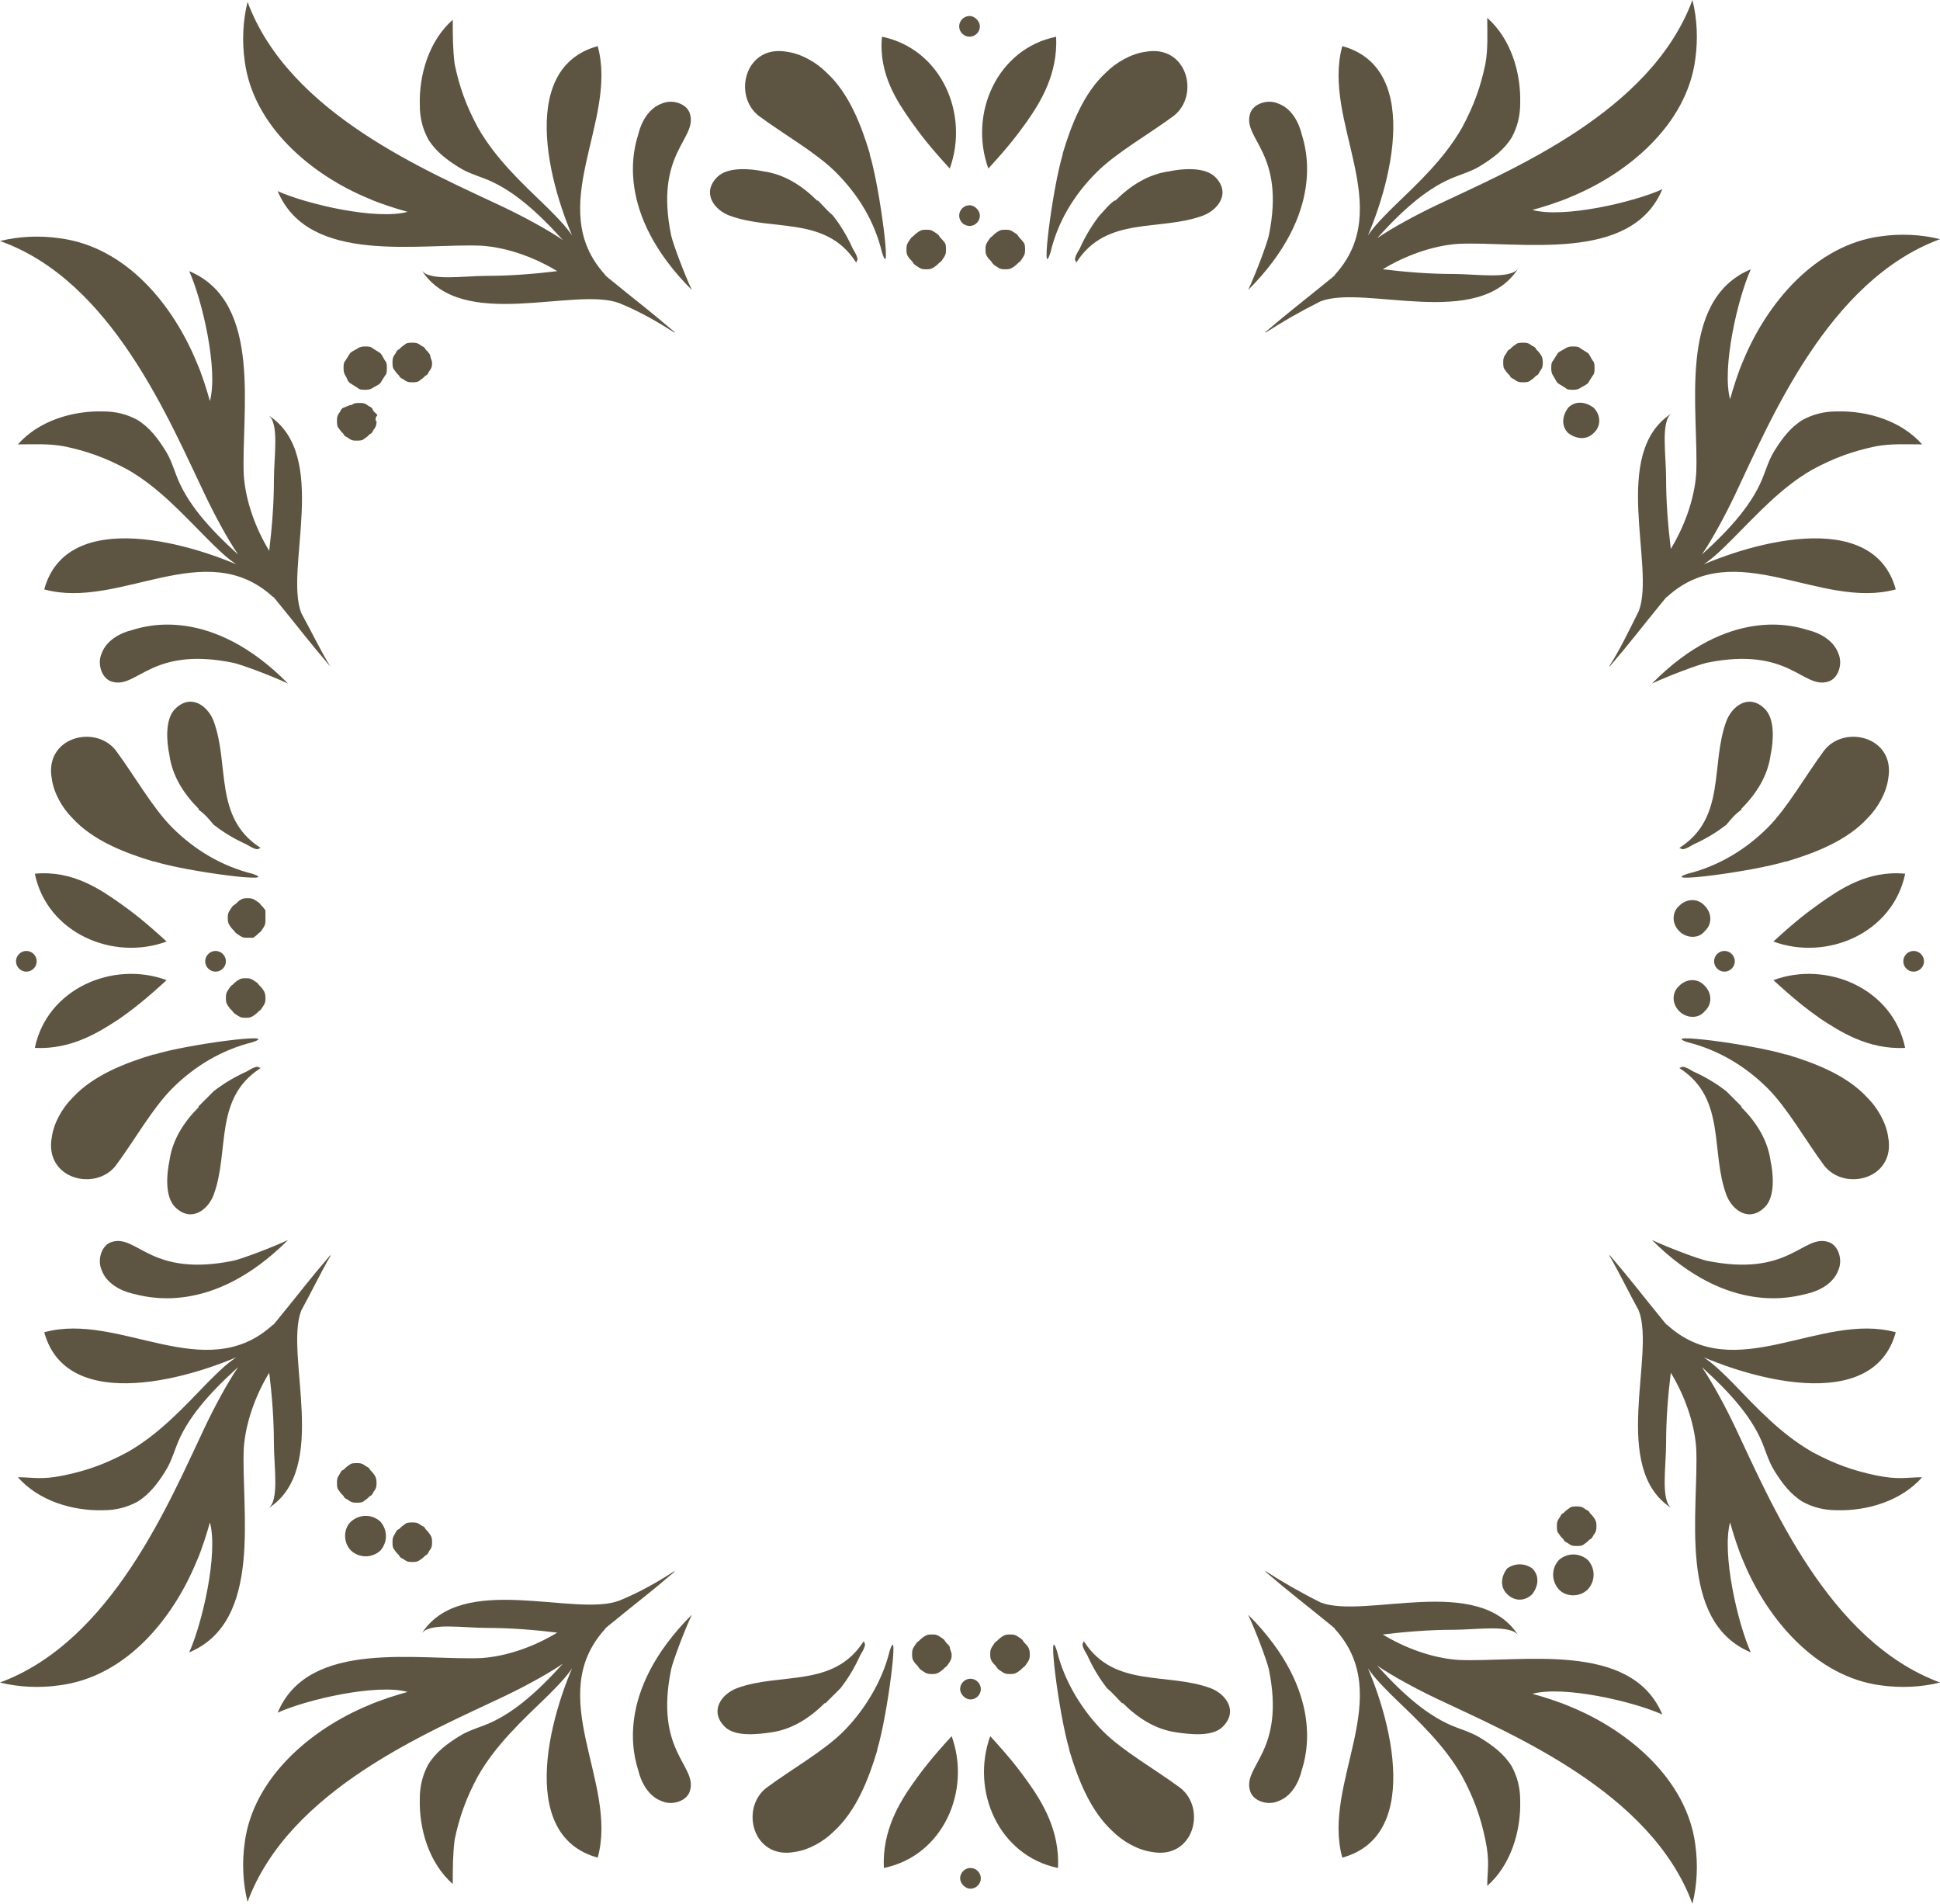 <svg xmlns="http://www.w3.org/2000/svg" width="206.1" height="202.2" viewBox="0 0 206.1 202.2"><defs><style> .cls-1 { fill: #5e5442; } </style></defs><g><g id="Calque_1"><path class="cls-1" d="M21.1,117.6c-1.6,1.6-2.8,3.5-3.1,5.7-.3,1.4-.5,3.8.6,4.9,1.7,1.7,3.5.3,4.1-1.3,1.7-4.6,0-10.2,4.9-13.4.2-.2,0,0-.2-.2-.5,0-1.1.5-1.4.6-1.3.6-2.4,1.3-3.3,2l-1.6,1.6h0Z"></path><path class="cls-1" d="M16.3,112c-3,.9-6.4,2.2-8.6,4.6-1.1,1.1-2,2.7-2.2,4.2-.8,4.4,4.6,5.8,6.8,3,2-2.7,3.9-6.1,6-8.2,2.4-2.4,5.3-4.1,8.5-4.9,3.3-1.1-6.9.2-10.4,1.3h-.1Z"></path><path class="cls-1" d="M21.1,85.9c-1.6-1.6-2.8-3.5-3.1-5.7-.3-1.4-.5-3.8.6-4.9,1.7-1.7,3.5-.3,4.1,1.3,1.7,4.6,0,10.2,4.9,13.4.2.2,0,0-.2.2-.5,0-1.1-.5-1.4-.6-1.3-.6-2.4-1.3-3.3-2-.5-.6-.9-1.1-1.6-1.6h0Z"></path><path class="cls-1" d="M16.3,91.5c-3-.9-6.4-2.2-8.6-4.6-1.1-1.1-2-2.7-2.2-4.2-.8-4.4,4.6-5.8,6.8-3,2,2.7,3.9,6.1,6,8.2,2.4,2.4,5.3,4.1,8.5,4.9,3.3,1.1-6.9-.2-10.4-1.3h-.1Z"></path><path class="cls-1" d="M2.8,103.2c.6,0,1.1-.5,1.1-1.1s-.5-1.1-1.1-1.1-1.1.5-1.1,1.1.5,1.1,1.1,1.1Z"></path><path class="cls-1" d="M192,66.9c1.3.3,2.8,1.1,3.3,2.5.5,1.1,0,2.7-1.1,3-2.7.8-4.1-3.8-12.9-2-.9.2-4.1,1.4-5.8,2.2,8.2-8.3,15.2-6.1,16.5-5.7h0Z"></path><path class="cls-1" d="M185,117.6c1.6,1.6,2.8,3.5,3.1,5.7.3,1.4.5,3.8-.6,4.9-1.7,1.7-3.5.3-4.1-1.3-1.7-4.6,0-10.2-4.9-13.4-.2-.2,0,0,.2-.2.5,0,1.1.5,1.4.6,1.3.6,2.4,1.3,3.3,2l1.6,1.6h0Z"></path><path class="cls-1" d="M189.8,112c3,.9,6.4,2.2,8.6,4.6,1.1,1.1,2,2.7,2.2,4.2.8,4.4-4.6,5.8-6.8,3-2-2.7-3.9-6.1-6-8.2-2.4-2.4-5.3-4.1-8.5-4.9-3.3-1.1,6.8.2,10.4,1.3h0Z"></path><path class="cls-1" d="M185,85.9c1.6-1.6,2.8-3.5,3.1-5.7.3-1.4.5-3.8-.6-4.9-1.7-1.7-3.5-.3-4.1,1.3-1.7,4.6,0,10.2-4.9,13.4-.2.2,0,0,.2.2.5,0,1.1-.5,1.4-.6,1.3-.6,2.4-1.3,3.3-2,.5-.6.9-1.1,1.6-1.6h0Z"></path><path class="cls-1" d="M189.8,91.5c3-.9,6.4-2.2,8.6-4.6,1.1-1.1,2-2.7,2.2-4.2.8-4.4-4.6-5.8-6.8-3-2,2.7-3.9,6.1-6,8.2-2.4,2.4-5.3,4.1-8.5,4.9-3.3,1.1,6.8-.2,10.4-1.3h0Z"></path><path class="cls-1" d="M203.3,103.2c-.6,0-1.1-.5-1.1-1.1s.5-1.1,1.1-1.1,1.1.5,1.1,1.1-.5,1.1-1.1,1.1Z"></path><path class="cls-1" d="M71.7,166.9c-2.8,2.4-3.8,3.1-7.1,5.8-.2.2-.3.2-.3.3-6.6,7.2,1.4,16.3-.8,24.3-8.8-2.4-5-15.9-1.7-22.3v.5c-1.1,2-1.7,2.7-3.6,4.6-2.8,2.7-5.5,5.2-7.4,8.5-1.3,2.4-2,4.4-2.5,6.8-.2,1.6-.2,3.1-.2,4.7-2.5-2.2-3.6-5.8-3.5-9.1,0-1.3.3-2.5.9-3.6.8-1.3,2-2.2,3.3-3,.8-.5,1.7-.8,2.5-1.1,3-1.1,5.7-3.5,8.5-6.6-1.6,1.1-4.2,2.5-6.3,3.5-8,3.8-22.8,9.9-27.2,21.8-.5-2-.6-4.2-.3-6.3.9-6.9,7.1-12.1,13.2-14.6,1.1-.5,3-1.1,4.1-1.4-3.3-.9-10.7.8-13.8,2.2,3.3-7.9,15.1-5.5,21.7-5.8,2.8-.2,5.7-1.3,8-2.7-2.5-.3-5-.5-7.5-.5s-6.1-.6-6.9.6c4.2-6.6,16.3-1.7,21-3.5,2.2-.9,4.1-2,5.8-3.1h.1Z"></path><path class="cls-1" d="M67.8,188c.3,1.3,1.1,2.8,2.5,3.3,1.1.5,2.7,0,3-1.1.8-2.7-3.8-4.1-2-12.9.2-.9,1.4-4.1,2.2-5.8-8.3,8.3-6.1,15.2-5.7,16.5h0Z"></path><path class="cls-1" d="M134.4,166.9c2.8,2.4,3.8,3.1,7.1,5.8.2.2.3.2.3.3,6.6,7.2-1.4,16.3.8,24.3,8.8-2.4,5-15.9,1.7-22.3v.5c1.1,2,1.7,2.7,3.6,4.6,2.8,2.7,5.5,5.2,7.4,8.5,1.3,2.4,2,4.4,2.5,6.8s.2,3.3.2,4.9c2.5-2.2,3.6-5.8,3.5-9.1,0-1.3-.3-2.5-.9-3.6-.8-1.3-2-2.2-3.3-3-.8-.5-1.7-.8-2.5-1.1-3-1.1-5.7-3.5-8.5-6.6,1.6,1.1,4.2,2.5,6.3,3.5,8,3.8,22.8,9.9,27.2,21.8.5-2,.6-4.2.3-6.3-.9-6.9-7.1-12.1-13.2-14.6-1.1-.5-3-1.1-4.1-1.4,3.3-.9,10.7.8,13.8,2.2-3.3-7.9-15.1-5.5-21.7-5.8-2.8-.2-5.7-1.3-8-2.7,2.5-.3,5-.5,7.5-.5s6.1-.6,6.9.6c-4.2-6.6-16.3-1.7-21-3.5-2.2-1.1-4.1-2.2-5.8-3.3h0Z"></path><path class="cls-1" d="M138.3,188c-.3,1.3-1.1,2.8-2.5,3.3-1.1.5-2.7,0-3-1.1-.8-2.7,3.8-4.1,2-12.9-.2-.9-1.4-4.1-2.2-5.8,8.3,8.3,6.1,15.2,5.7,16.5h0Z"></path><path class="cls-1" d="M112.4,198.4c-6.3-1.3-9.3-8.2-7.2-14,2.2,2.4,3.1,3.6,4.1,5,1.4,2,3.3,5,3.1,9Z"></path><path class="cls-1" d="M93.9,198.4c6.3-1.3,9.3-8.2,7.2-14-2.2,2.4-3.1,3.6-4.1,5-1.4,2-3.3,5-3.1,9Z"></path><path class="cls-1" d="M134.4,35.3c2.8-2.4,3.8-3.1,7.1-5.8.2-.2.3-.2.3-.3,6.6-7.2-1.4-16.3.8-24.3,8.8,2.4,5,15.9,1.7,22.3v-.5c1.1-2,1.7-2.7,3.6-4.6,2.8-2.7,5.5-5.2,7.4-8.5,1.3-2.4,2-4.4,2.5-6.8.3-1.6.2-3.3.2-4.9,2.5,2.2,3.6,5.8,3.5,9.1,0,1.3-.3,2.5-.9,3.6-.8,1.3-2,2.2-3.3,3-.8.5-1.7.8-2.5,1.1-3,1.1-5.7,3.5-8.5,6.6,1.6-1.1,4.2-2.5,6.3-3.5,8-3.8,22.8-9.9,27.2-21.8.5,2,.6,4.2.3,6.3-.9,6.9-7.1,12.1-13.2,14.6-1.1.5-3,1.1-4.1,1.4,3.3.9,10.7-.8,13.8-2.2-3.3,7.9-15.1,5.5-21.7,5.8-2.8.2-5.7,1.3-8,2.7,2.5.3,5,.5,7.5.5s6.1.6,6.9-.6c-4.2,6.6-16.3,1.7-21,3.5-2.2,1.1-4.1,2.2-5.8,3.3h0Z"></path><path class="cls-1" d="M138.3,14.3c-.3-1.3-1.1-2.8-2.5-3.3-1.1-.5-2.7,0-3,1.1-.8,2.7,3.8,4.1,2,12.9-.2.9-1.4,4.1-2.2,5.8,8.3-8.3,6.1-15.2,5.7-16.5Z"></path><path class="cls-1" d="M71.7,35.3c-2.8-2.4-3.8-3.1-7.1-5.8-.2-.2-.3-.2-.3-.3-6.6-7.2,1.4-16.3-.8-24.3-8.8,2.4-5,15.9-1.7,22.3v-.5c-1.1-2-1.7-2.7-3.6-4.6-2.8-2.7-5.5-5.2-7.4-8.5-1.3-2.4-2-4.4-2.5-6.8-.2-1.6-.2-3.1-.2-4.7-2.5,2.2-3.6,5.8-3.5,9.1,0,1.3.3,2.5.9,3.6.8,1.3,2,2.2,3.3,3,.8.5,1.7.8,2.5,1.1,3,1.1,5.7,3.5,8.5,6.6-1.6-1.1-4.2-2.5-6.3-3.5C45.5,18.2,30.7,12.1,26.3.2c-.5,2-.6,4.2-.3,6.3.9,6.9,7.1,12.1,13.2,14.6,1.1.5,3,1.1,4.1,1.4-3.3.9-10.7-.8-13.8-2.2,3.3,7.9,15.1,5.5,21.7,5.8,2.8.2,5.7,1.3,8,2.7-2.5.3-5,.5-7.5.5s-6.1.6-6.9-.6c4.2,6.6,16.3,1.7,21,3.5,2.2.9,4.1,2,5.8,3.1h.1Z"></path><path class="cls-1" d="M67.8,14.3c.3-1.3,1.1-2.8,2.5-3.3,1.1-.5,2.7,0,3,1.1.8,2.7-3.8,4.1-2,12.9.2.9,1.4,4.1,2.2,5.8-8.3-8.3-6.1-15.2-5.7-16.5Z"></path><path class="cls-1" d="M93.7,3.9c6.3,1.3,9.3,8.2,7.2,14-2.2-2.4-3.1-3.6-4.1-5-1.4-2-3.5-5-3.1-9Z"></path><path class="cls-1" d="M112.2,3.9c-6.3,1.3-9.3,8.2-7.2,14,2.2-2.4,3.1-3.6,4.1-5,1.4-2,3.3-5,3.1-9Z"></path><path class="cls-1" d="M35.1,133.3c-2.4,2.8-3.1,3.8-5.8,7.1-.2.2-.2.3-.3.3-7.2,6.6-16.3-1.4-24.3.8,2.4,8.8,15.9,5,22.5,1.7h-.5c-2,1.1-2.7,1.7-4.6,3.6-2.7,2.8-5.2,5.5-8.5,7.4-2.4,1.3-4.4,2-6.8,2.5s-3.3.2-4.9.2c2.2,2.5,5.8,3.6,9.1,3.5,1.3,0,2.5-.3,3.6-.9,1.3-.8,2.2-2,3-3.3.5-.8.8-1.7,1.1-2.5,1.1-3,3.5-5.7,6.6-8.5-1.1,1.6-2.5,4.2-3.5,6.3-3.8,8-9.9,22.8-21.8,27.2,2,.5,4.2.6,6.3.3,7.1-.9,12.1-7.1,14.6-13.2.5-1.1,1.1-3,1.4-4.1.9,3.3-.8,10.7-2.2,13.8,7.9-3.3,5.5-15.1,5.8-21.7.2-2.8,1.3-5.7,2.7-8,.3,2.4.5,5,.5,7.5s.6,6.1-.6,6.9c6.6-4.2,1.7-16.3,3.5-21,1.1-2,2-3.9,3.1-5.8h0Z"></path><path class="cls-1" d="M14.1,137.4c-1.3-.3-2.8-1.1-3.3-2.5-.5-1.1,0-2.7,1.1-3,2.7-.8,4.1,3.8,12.9,2,.9-.2,4.1-1.4,5.8-2.2-8.2,8.2-15.2,6-16.5,5.7Z"></path><path class="cls-1" d="M35.1,70.8c-2.4-2.8-3.1-3.8-5.8-7.1-.2-.2-.2-.3-.3-.3-7.2-6.6-16.3,1.4-24.3-.8,2.4-8.8,15.9-5,22.5-1.7h-.5c-2-1.1-2.7-1.7-4.6-3.6-2.7-2.7-5.2-5.5-8.5-7.4-2.4-1.3-4.4-2-6.8-2.5-1.6-.3-3.3-.2-4.9-.2,2.2-2.5,5.8-3.6,9.1-3.5,1.3,0,2.5.3,3.6.9,1.3.8,2.2,2,3,3.3.5.8.8,1.7,1.1,2.5,1.1,3,3.5,5.7,6.6,8.5-1.1-1.6-2.5-4.2-3.5-6.3-3.8-7.9-9.9-22.8-21.8-27,2-.5,4.2-.6,6.3-.3,7.1.9,12.1,7.1,14.6,13.2.5,1.1,1.1,3,1.4,4.1.9-3.3-.8-10.7-2.2-13.8,7.9,3.3,5.5,15.1,5.8,21.7.2,2.8,1.3,5.7,2.7,8,.3-2.5.5-5,.5-7.5s.6-6.1-.6-6.9c6.6,4.2,1.7,16.3,3.5,21,1.1,2,2,3.9,3.1,5.7h0Z"></path><path class="cls-1" d="M14.1,66.9c-1.3.3-2.8,1.1-3.3,2.5-.5,1.1,0,2.7,1.1,3,2.7.8,4.1-3.8,12.9-2,.9.2,4.1,1.4,5.8,2.2-8.2-8.3-15.2-6.1-16.5-5.7Z"></path><path class="cls-1" d="M3.7,92.8c1.3,6.3,8.3,9.3,14,7.2-2.4-2.2-3.6-3.1-5-4.1-2-1.4-5-3.5-9-3.1Z"></path><path class="cls-1" d="M3.7,111.3c1.3-6.3,8.3-9.3,14-7.2-2.4,2.2-3.6,3.1-5,4.1-2,1.3-5,3.3-9,3.1Z"></path><path class="cls-1" d="M28.2,106c0,.3,0,.5-.2.8s-.3.5-.5.6c-.2.2-.3.3-.6.5s-.5.2-.8.2-.5,0-.8-.2-.5-.3-.6-.5c-.2-.2-.3-.3-.5-.6-.2-.3-.2-.5-.2-.8s0-.5.2-.8.3-.5.5-.6c.2-.2.3-.3.6-.5s.5-.2.8-.2.5,0,.8.2.5.3.6.5c.2.2.3.3.5.6.2.3.2.6.2.8Z"></path><path class="cls-1" d="M28.2,97.7c0,.3,0,.5-.2.8s-.3.5-.5.6c-.2.2-.3.3-.6.5h-.6c-.3,0-.5,0-.8-.2s-.5-.3-.6-.5c-.2-.2-.3-.3-.5-.6-.2-.3-.2-.5-.2-.8s0-.5.2-.8.3-.5.5-.6.3-.3.6-.5.5-.2.8-.2.5,0,.8.2.5.3.6.5c.2.2.3.3.5.6v.9h0Z"></path><path class="cls-1" d="M22.9,103.2c.6,0,1.1-.5,1.1-1.1s-.5-1.1-1.1-1.1-1.1.5-1.1,1.1.5,1.1,1.1,1.1Z"></path><path class="cls-1" d="M171,133.3c2.4,2.8,3.1,3.8,5.8,7.1.2.2.2.3.3.3,7.2,6.6,16.3-1.4,24.3.8-2.4,8.8-15.9,5-22.5,1.7h.5c2,1.1,2.7,1.7,4.6,3.6,2.7,2.8,5.2,5.5,8.5,7.4,2.4,1.3,4.4,2,6.8,2.5s3.3.2,4.9.2c-2.2,2.5-5.8,3.6-9.1,3.5-1.3,0-2.5-.3-3.6-.9-1.3-.8-2.2-2-3-3.3-.5-.8-.8-1.7-1.1-2.5-1.1-3-3.5-5.7-6.6-8.5,1.1,1.6,2.5,4.2,3.5,6.3,3.8,8,9.9,22.8,21.8,27.2-2,.5-4.2.6-6.3.3-6.9-.9-12.1-7.1-14.6-13.2-.5-1.1-1.1-3-1.4-4.1-.9,3.3.8,10.7,2.2,13.8-7.9-3.3-5.5-15.1-5.8-21.7-.2-2.8-1.3-5.7-2.7-8-.3,2.4-.5,5-.5,7.5s-.6,6.1.6,6.9c-6.6-4.2-1.7-16.3-3.5-21-1.1-2-2-3.9-3.1-5.8h0Z"></path><path class="cls-1" d="M192,137.4c1.3-.3,2.8-1.1,3.3-2.5.5-1.1,0-2.7-1.1-3-2.7-.8-4.1,3.8-12.9,2-.9-.2-4.1-1.4-5.8-2.2,8.2,8.2,15.2,6,16.5,5.7h0Z"></path><path class="cls-1" d="M165.6,168.8c-.8-.9-.8-2.2,0-3.1.9-.8,2.2-.8,3.1,0,.8.9.8,2.2,0,3.1-.9.9-2.4.8-3.1,0Z"></path><path class="cls-1" d="M169.6,162.1c0,.3,0,.5-.2.8-.2.2-.2.5-.5.6-.2.2-.3.3-.6.5-.2.2-.5.2-.8.2s-.5,0-.8-.2c-.2-.2-.5-.2-.6-.5-.2-.2-.3-.3-.5-.6-.2-.2-.2-.5-.2-.8s0-.5.2-.8c.2-.2.2-.5.5-.6.2-.2.3-.3.6-.5.2-.2.5-.2.8-.2s.5,0,.8.2c.2.2.5.2.6.5.2.2.3.3.5.6s.2.5.2.8Z"></path><path class="cls-1" d="M160.1,169.3c-.8-.8-.6-1.9,0-2.7.8-.6,1.9-.6,2.7,0,.8.8.6,1.9,0,2.7-.8.8-1.9.8-2.7,0Z"></path><path class="cls-1" d="M171,70.8c2.4-2.8,3.1-3.8,5.8-7.1.2-.2.2-.3.3-.3,7.2-6.6,16.3,1.4,24.3-.8-2.4-8.8-15.9-5-22.5-1.7h.5c2-1.1,2.7-1.7,4.6-3.6,2.7-2.7,5.2-5.5,8.5-7.4,2.4-1.3,4.4-2,6.8-2.5,1.6-.3,3.3-.2,4.9-.2-2.2-2.5-5.8-3.6-9.1-3.5-1.3,0-2.5.3-3.6.9-1.3.8-2.2,2-3,3.3-.5.8-.8,1.7-1.1,2.5-1.1,3-3.5,5.7-6.6,8.5,1.1-1.6,2.5-4.2,3.5-6.3,3.8-8,9.9-22.8,21.8-27.2-2-.5-4.2-.6-6.3-.3-6.9.9-12.1,7.1-14.6,13.2-.5,1.1-1.1,3-1.4,4.1-.9-3.3.8-10.7,2.2-13.8-7.9,3.3-5.5,15.1-5.8,21.7-.2,2.8-1.3,5.7-2.7,8-.3-2.5-.5-5-.5-7.5s-.6-6.1.6-6.9c-6.6,4.2-1.7,16.3-3.5,21-1.1,2.2-2,4.1-3.1,5.8h0Z"></path><path class="cls-1" d="M202.4,92.8c-1.3,6.3-8.3,9.3-14,7.2,2.4-2.2,3.6-3.1,5-4.1,2-1.4,5-3.5,9-3.1Z"></path><path class="cls-1" d="M202.4,111.3c-1.3-6.3-8.3-9.3-14-7.2,2.4,2.2,3.6,3.1,5,4.1,2,1.3,5,3.3,9,3.1Z"></path><path class="cls-1" d="M178.4,98.9c-.8-.8-.8-2,0-2.7.8-.8,2-.8,2.7,0,.8.8.8,2,0,2.7-.6.8-1.9.8-2.7,0Z"></path><path class="cls-1" d="M178.4,107.4c-.8-.8-.8-2,0-2.7.8-.8,2-.8,2.7,0,.8.8.8,2,0,2.7-.6.8-1.9.8-2.7,0Z"></path><path class="cls-1" d="M183.2,103.2c-.6,0-1.1-.5-1.1-1.1s.5-1.1,1.1-1.1,1.1.5,1.1,1.1-.5,1.1-1.1,1.1Z"></path><path class="cls-1" d="M37.3,161.6c.9-.8,2.2-.8,3.1,0,.8.9.8,2.2,0,3.1-.9.8-2.2.8-3.1,0-.9-.9-.8-2.4,0-3.1Z"></path><path class="cls-1" d="M45.9,163.8c0,.3,0,.5-.2.8-.2.2-.2.5-.5.6-.2.2-.3.3-.6.5s-.5.2-.8.2-.5,0-.8-.2c-.2-.2-.5-.2-.6-.5-.2-.2-.3-.3-.5-.6-.2-.2-.2-.5-.2-.8s0-.5.2-.8.2-.5.5-.6c.2-.2.3-.3.6-.5.2-.2.5-.2.8-.2s.5,0,.8.2c.2.2.5.2.6.5.2.2.3.3.5.6s.2.5.2.8Z"></path><path class="cls-1" d="M40,157.5c0,.3,0,.5-.2.8-.2.2-.2.5-.5.6-.2.2-.3.3-.6.5-.2.2-.5.2-.8.2s-.5,0-.8-.2c-.2-.2-.5-.2-.6-.5-.2-.2-.3-.3-.5-.6-.2-.2-.2-.5-.2-.8s0-.5.2-.8.2-.5.5-.6c.2-.2.3-.3.6-.5.2-.2.5-.2.8-.2s.5,0,.8.2c.2.2.5.2.6.5.2.2.3.3.5.6s.2.6.2.8Z"></path><path class="cls-1" d="M87.6,180.9c-1.6,1.6-3.5,2.8-5.7,3.1-1.4.2-3.8.5-4.9-.6-1.7-1.7-.3-3.5,1.3-4.1,4.6-1.7,10.2,0,13.4-4.9.2-.2,0,0,.2.2,0,.5-.5,1.1-.6,1.4-.6,1.3-1.3,2.4-2,3.3l-1.6,1.6h-.1Z"></path><path class="cls-1" d="M93.2,185.9c-.9,3-2.2,6.4-4.6,8.6-1.1,1.1-2.7,2-4.2,2.2-4.4.8-5.8-4.6-3-6.8,2.7-2,6.1-3.9,8.2-6,2.1-2.1,4.1-5.2,4.9-8.5,1.1-3.5-.2,6.8-1.3,10.4h0Z"></path><path class="cls-1" d="M119.3,180.9c1.6,1.6,3.5,2.8,5.7,3.1,1.4.2,3.8.5,4.9-.6,1.7-1.7.3-3.5-1.3-4.1-4.6-1.7-10.2,0-13.4-4.9-.2-.2,0,0-.2.2,0,.5.5,1.1.6,1.4.6,1.3,1.3,2.4,2,3.3.6.5,1.1,1.1,1.6,1.6h0Z"></path><path class="cls-1" d="M113.6,185.9c.9,3,2.2,6.4,4.6,8.6,1.1,1.1,2.7,2,4.2,2.2,4.4.8,5.8-4.6,3-6.8-2.7-2-6.1-3.9-8.2-6s-4.1-5.2-4.9-8.5c-1.1-3.5.2,6.8,1.3,10.4h0Z"></path><path class="cls-1" d="M109.4,175.7c0,.3,0,.5-.2.8s-.3.5-.5.6c-.2.2-.3.3-.6.5-.3.2-.5.2-.8.2s-.5,0-.8-.2-.5-.3-.6-.5-.3-.3-.5-.6-.2-.5-.2-.8,0-.5.2-.8.3-.5.5-.6c.2-.2.3-.3.6-.5.3-.2.5-.2.8-.2s.5,0,.8.2.5.3.6.5.3.3.5.6.2.6.2.8Z"></path><path class="cls-1" d="M101.1,175.7c0,.3,0,.5-.2.8s-.3.5-.5.6c-.2.2-.3.3-.6.5-.3.2-.5.2-.8.2s-.5,0-.8-.2-.5-.3-.6-.5-.3-.3-.5-.6-.2-.5-.2-.8,0-.5.2-.8.3-.5.5-.6c.2-.2.3-.3.6-.5.3-.2.5-.2.8-.2s.5,0,.8.2.5.3.6.5.3.3.5.6c0,.3.2.6.2.8Z"></path><path class="cls-1" d="M102,179.4c0-.6.5-1.1,1.1-1.1s1.1.5,1.1,1.1-.5,1.1-1.1,1.1-1.1-.6-1.1-1.1Z"></path><path class="cls-1" d="M102,199.5c0-.6.5-1.1,1.1-1.1s1.1.5,1.1,1.1-.5,1.1-1.1,1.1-1.1-.6-1.1-1.1Z"></path><path class="cls-1" d="M169.4,39.1c0,.3,0,.6-.2.8-.2.3-.3.5-.5.8-.2.2-.5.3-.8.5s-.6.2-.8.2c-.3,0-.6,0-.8-.2-.3-.2-.5-.3-.8-.5-.2-.2-.3-.5-.5-.8s-.2-.6-.2-.8c0-.3,0-.6.2-.8.2-.3.3-.5.5-.8.2-.2.5-.3.8-.5s.6-.2.8-.2c.3,0,.6,0,.8.2.3.2.5.3.8.5.2.2.3.5.5.8.2.2.2.5.2.8Z"></path><path class="cls-1" d="M163.9,38.5c0,.3,0,.5-.2.8-.2.2-.2.5-.5.6-.2.2-.3.3-.6.5-.2.2-.5.2-.8.2s-.5,0-.8-.2c-.2-.2-.5-.2-.6-.5-.2-.2-.3-.3-.5-.6-.2-.2-.2-.5-.2-.8s0-.5.2-.8c.2-.2.2-.5.5-.6.2-.2.3-.3.6-.5.2-.2.5-.2.8-.2s.5,0,.8.2c.2.2.5.2.6.5.2.2.3.3.5.6s.2.6.2.8Z"></path><path class="cls-1" d="M169.3,46c-.8.8-1.9.6-2.7,0-.8-.8-.6-1.9,0-2.7.8-.8,1.9-.6,2.7,0,.8.8.8,2,0,2.7Z"></path><path class="cls-1" d="M118.5,21.3c1.6-1.6,3.5-2.8,5.7-3.1,1.4-.3,3.8-.5,4.9.6,1.7,1.7.3,3.5-1.3,4.1-4.6,1.7-10.2,0-13.4,4.9-.2.2,0,0-.2-.2,0-.5.5-1.1.6-1.4.6-1.3,1.3-2.4,2-3.3.5-.5.9-1.1,1.6-1.6h0Z"></path><path class="cls-1" d="M112.9,16.3c.9-3,2.2-6.4,4.6-8.6,1.1-1.1,2.7-2,4.2-2.2,4.4-.8,5.8,4.6,3,6.8-2.7,2-6.1,3.9-8.2,6-2.4,2.4-4.1,5.2-4.9,8.5-1.1,3.5.2-6.8,1.3-10.4h0Z"></path><path class="cls-1" d="M86.8,21.3c-1.6-1.6-3.5-2.8-5.7-3.1-1.4-.3-3.8-.5-4.9.6-1.7,1.7-.3,3.5,1.3,4.1,4.6,1.7,10.2,0,13.4,4.9.2.2,0,0,.2-.2,0-.5-.5-1.1-.6-1.4-.6-1.3-1.3-2.4-2-3.3-.6-.5-1.1-1.1-1.6-1.6h0Z"></path><path class="cls-1" d="M92.4,16.3c-.9-3-2.2-6.4-4.6-8.6-1.1-1.1-2.7-2-4.2-2.2-4.4-.8-5.8,4.6-3,6.8,2.7,2,6.1,3.9,8.2,6,2.4,2.4,4.1,5.2,4.9,8.5,1.1,3.5-.2-6.8-1.3-10.4h0Z"></path><path class="cls-1" d="M41.1,39.1c0,.3,0,.6-.2.8-.2.3-.3.5-.5.8-.2.2-.5.3-.8.5s-.6.2-.8.2c-.3,0-.6,0-.8-.2-.3-.2-.5-.3-.8-.5s-.3-.5-.5-.8-.2-.6-.2-.8c0-.3,0-.6.2-.8.2-.3.3-.5.5-.8.2-.2.5-.3.8-.5s.6-.2.8-.2c.3,0,.6,0,.8.2.3.2.5.3.8.5.2.2.3.5.5.8.2.2.2.5.2.8Z"></path><path class="cls-1" d="M45.9,38.5c0,.3,0,.5-.2.8-.2.2-.2.5-.5.6-.2.2-.3.3-.6.5-.2.2-.5.2-.8.2s-.5,0-.8-.2c-.2-.2-.5-.2-.6-.5-.2-.2-.3-.3-.5-.6-.2-.2-.2-.5-.2-.8s0-.5.2-.8c.2-.2.2-.5.5-.6.2-.2.3-.3.6-.5.2-.2.5-.2.8-.2s.5,0,.8.2c.2.2.5.2.6.5.2.2.3.3.5.6,0,.3.2.6.2.8Z"></path><path class="cls-1" d="M40,44.7c0,.3,0,.5-.2.8-.2.2-.2.5-.5.6-.2.2-.3.3-.6.5-.2.2-.5.2-.8.2s-.5,0-.8-.2c-.2-.2-.5-.2-.6-.5-.2-.2-.3-.3-.5-.6-.2-.2-.2-.5-.2-.8s0-.5.2-.8c.2-.2.2-.5.5-.6s.6-.3.9-.3c.2-.2.5-.2.8-.2s.5,0,.8.2c.2.2.5.2.6.5s.3.3.5.6c-.2.2-.2.3-.2.6h.1Z"></path><path class="cls-1" d="M100.5,26.5c0,.3,0,.5-.2.8s-.3.5-.5.6c-.2.2-.3.3-.6.5-.3.2-.5.2-.8.2s-.5,0-.8-.2-.5-.3-.6-.5-.3-.3-.5-.6c-.2-.3-.2-.5-.2-.8s0-.5.2-.8.3-.5.5-.6c.2-.2.3-.3.6-.5.3-.2.5-.2.8-.2s.5,0,.8.2.5.3.6.5.3.3.5.6c.2.2.2.5.2.8Z"></path><path class="cls-1" d="M108.9,26.5c0,.3,0,.5-.2.8s-.3.5-.5.6c-.2.2-.3.3-.6.5-.3.2-.5.2-.8.2s-.5,0-.8-.2-.5-.3-.6-.5-.3-.3-.5-.6c-.2-.3-.2-.5-.2-.8s0-.5.2-.8.3-.5.5-.6c.2-.2.3-.3.6-.5.3-.2.5-.2.8-.2s.5,0,.8.2.5.3.6.5.3.3.5.6c.2.2.2.5.2.8Z"></path><path class="cls-1" d="M104.1,2.8c0,.6-.5,1.1-1.1,1.1s-1.1-.5-1.1-1.1.5-1.1,1.1-1.1,1.1.6,1.1,1.1Z"></path><path class="cls-1" d="M104.1,22.9c0,.6-.5,1.1-1.1,1.1s-1.1-.5-1.1-1.1.5-1.1,1.1-1.1,1.1.6,1.1,1.1Z"></path></g></g></svg>